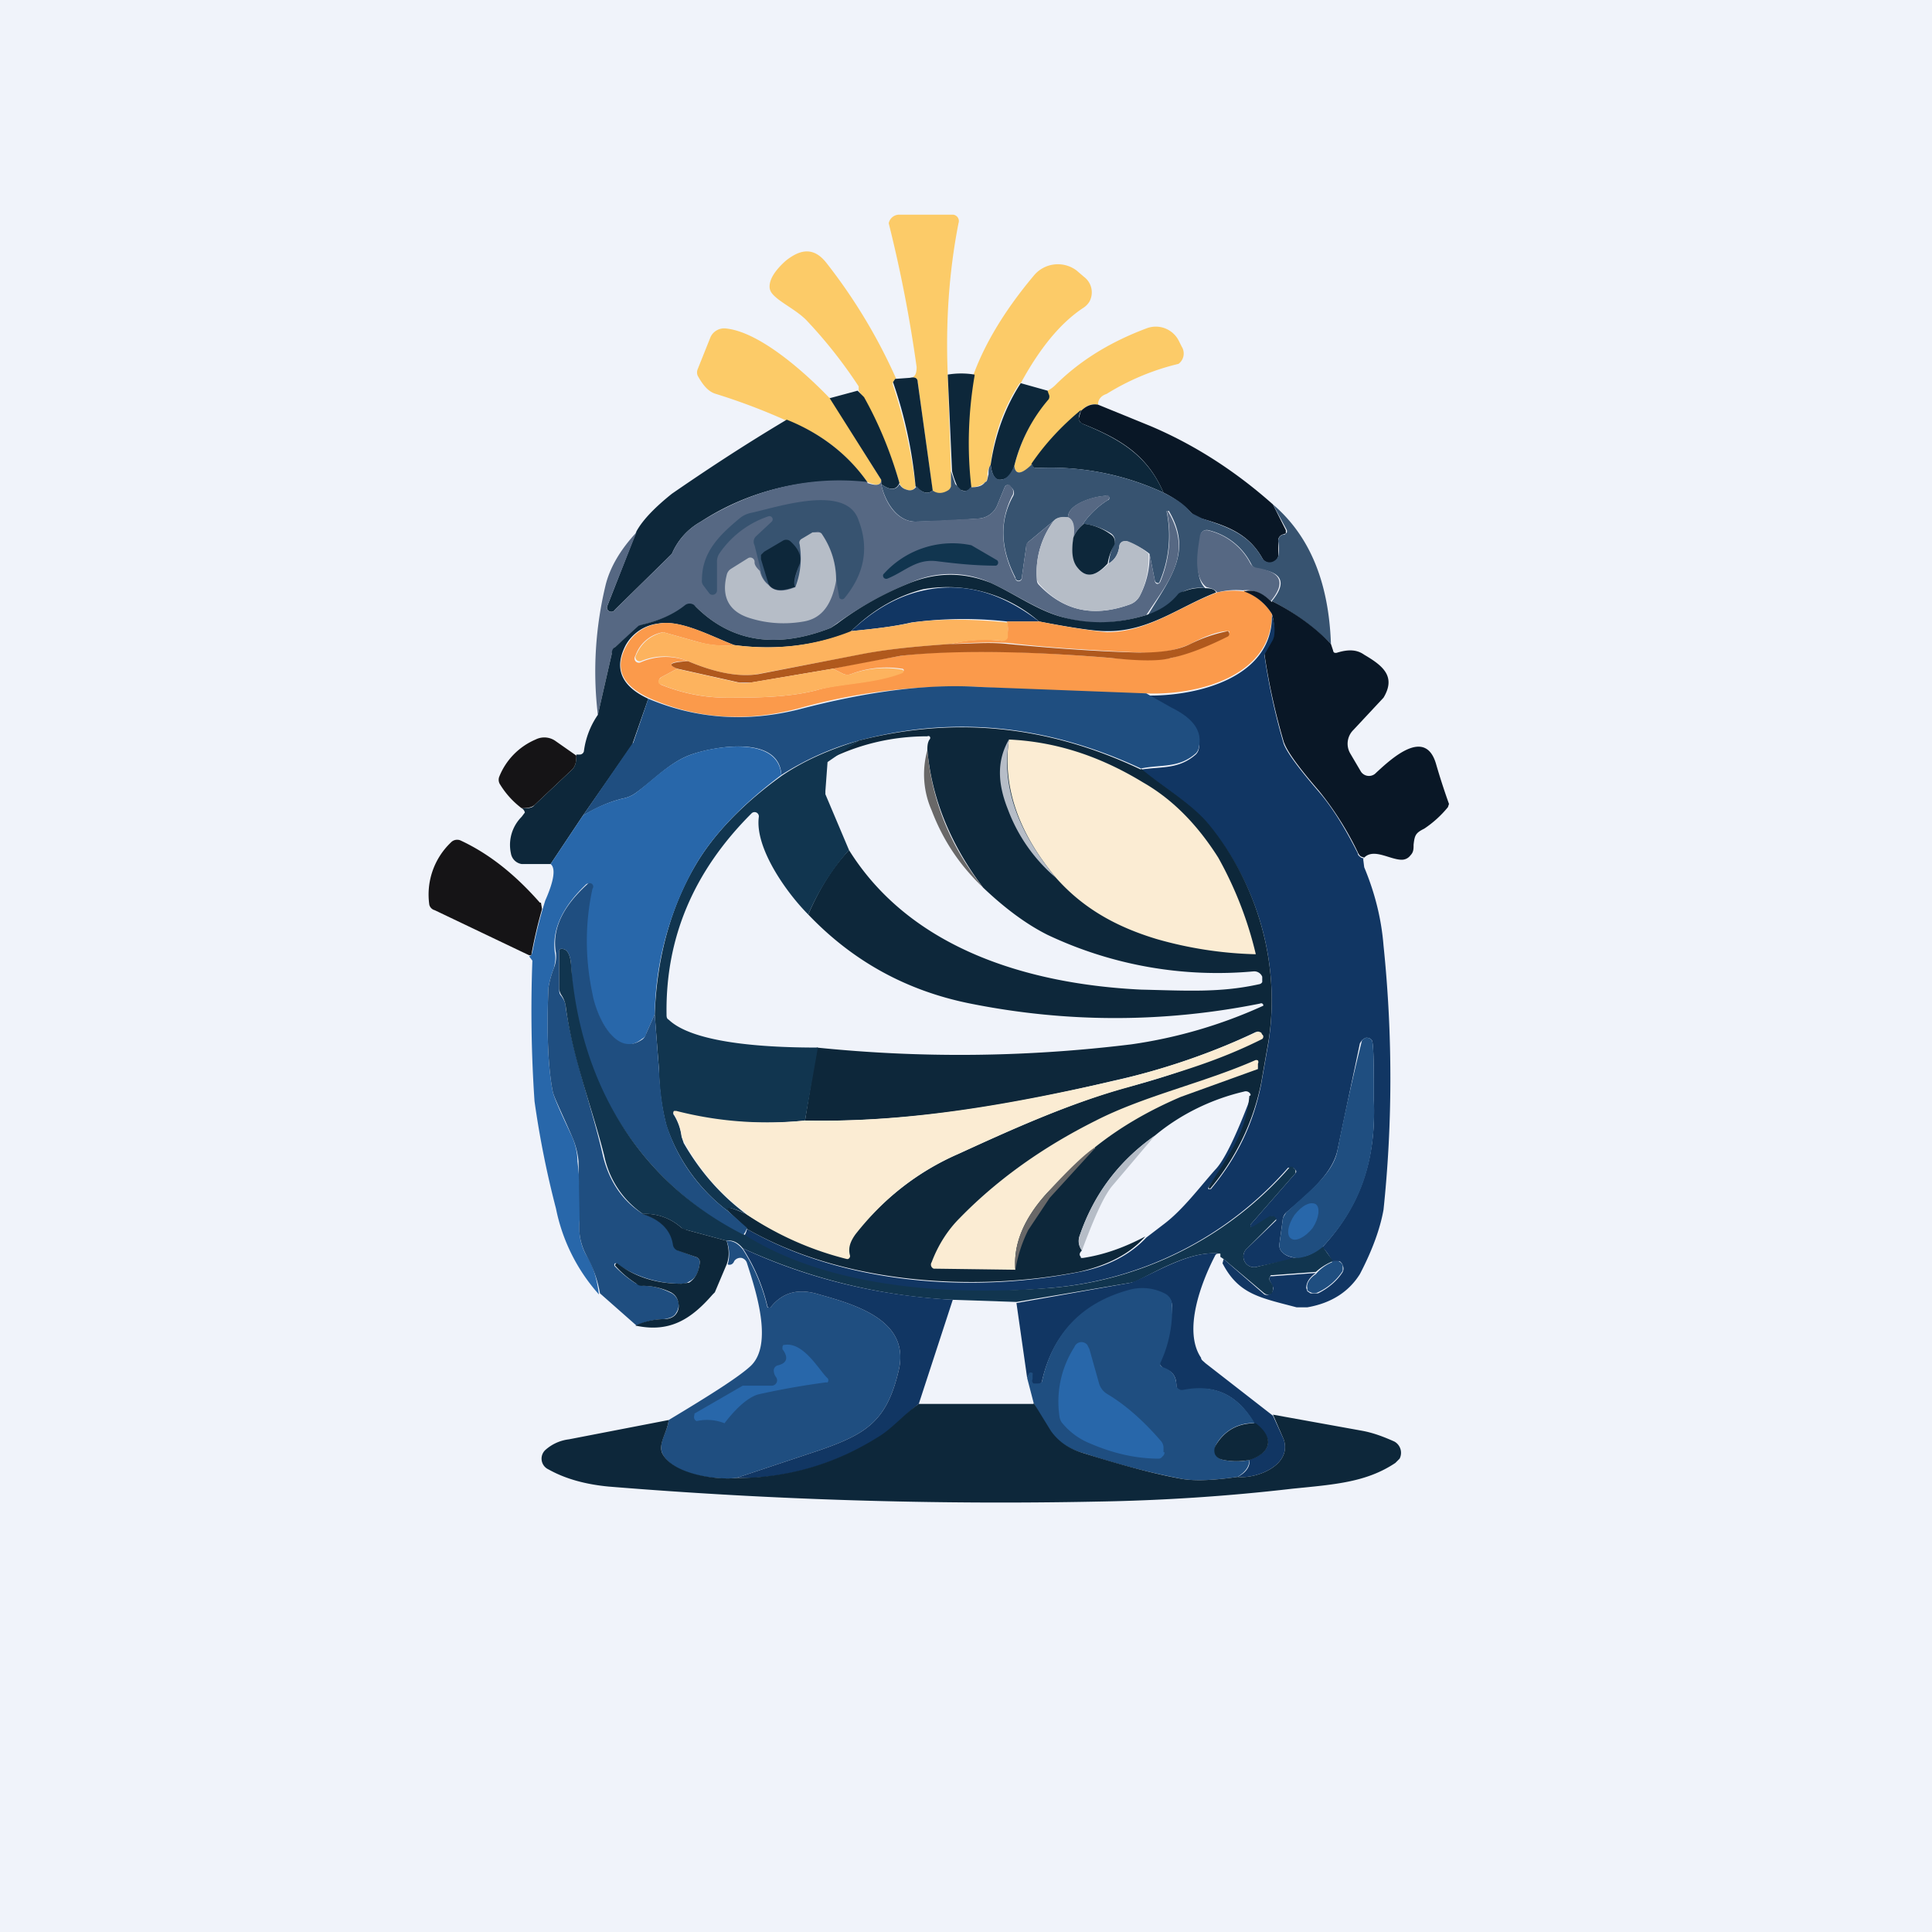 <!-- by TradingView --><svg width="18" height="18" viewBox="0 0 18 18" xmlns="http://www.w3.org/2000/svg"><path fill="#F0F3FA" d="M0 0h18v18H0z"/><path d="m8.83 3.5.03.9v.13a.06.06 0 0 1-.03.05.15.15 0 0 1-.14 0l-.14-1.02c0-.04-.03-.05-.08-.04.05 0 .07-.03.07-.1a12.64 12.64 0 0 0-.26-1.34.1.1 0 0 1 .1-.08h.5a.06.06 0 0 1 .05.08c-.09.46-.12.93-.1 1.41ZM8.34 3.53l-.02.03a.04.04 0 0 0 0 .03c.1.3.17.62.21.94-.01.03-.04.05-.09.03a.1.1 0 0 1-.06-.06 3.74 3.74 0 0 0-.36-.83L8 3.64V3.6a4.4 4.4 0 0 0-.49-.62c-.1-.1-.26-.17-.32-.25a.1.1 0 0 1-.02-.06c0-.07.05-.15.15-.24.15-.12.27-.12.38.02a5.11 5.11 0 0 1 .65 1.08ZM9.5 3.57a1.7 1.7 0 0 0-.27.76.17.17 0 0 0-.03.08c0 .04 0 .07-.02.08-.03.03-.08.05-.14.05-.04-.35-.03-.7.03-1.05.11-.3.3-.61.56-.92a.29.29 0 0 1 .4-.05l.07.06a.18.18 0 0 1 .05.23.18.18 0 0 1-.06.06c-.21.14-.4.37-.58.7ZM10.23 3.77c-.06-.01-.1 0-.16.06-.18.14-.33.3-.45.5-.1.09-.16.1-.17.01.06-.23.16-.44.31-.62a.06.06 0 0 0 0-.05v-.03a.28.28 0 0 0 .07-.05c.24-.24.53-.41.85-.53a.24.24 0 0 1 .3.11l.03.06a.12.12 0 0 1-.03.16 2.27 2.27 0 0 0-.67.28c-.06.02-.08.06-.08.1ZM7.73 3.7l.48.77c0 .05-.04.06-.13.02-.2-.27-.44-.46-.75-.57a5.8 5.8 0 0 0-.66-.25c-.07-.02-.12-.08-.17-.17a.08.08 0 0 1 0-.06l.12-.3a.14.14 0 0 1 .14-.08c.32.03.75.42.97.65Z" fill="#FCCB68"/><path d="M9.08 3.5c-.06.35-.07.7-.03 1.04-.02.03-.05.04-.08.03-.03 0-.05-.03-.06-.06a.75.75 0 0 1-.04-.12l-.04-.9a.76.76 0 0 1 .25 0ZM8.48 3.52c.04-.01.07 0 .07.04l.14 1.01c-.05.04-.1.02-.16-.04a4.13 4.13 0 0 0-.21-.97l.02-.03.14-.01ZM9.76 3.64l.01.03a.05.05 0 0 1 0 .05 1.5 1.5 0 0 0-.32.62c-.03.1-.08.13-.14.13-.04 0-.07-.05-.08-.14.04-.27.13-.53.28-.76l.25.07ZM7.99 3.64l.03.03.03.03c.14.25.25.52.33.8-.03.07-.09.07-.17.01v-.04l-.48-.76.26-.07Z" fill="#0D273A"/><path d="m10.23 3.77.49.2c.4.17.78.41 1.14.73l.12.24v.03l-.03.01a.06.06 0 0 0-.04.07v.13a.08.08 0 0 1-.15.02c-.13-.23-.33-.3-.57-.37a.22.22 0 0 1-.09-.05.88.88 0 0 0-.26-.19c-.15-.35-.4-.5-.75-.64a.06.06 0 0 1-.04-.05l.02-.07c.05-.05.1-.07.16-.06Z" fill="#091726"/><path d="M10.07 3.83a.19.19 0 0 0-.02.07l.01.03.03.02c.34.14.6.29.75.64a2.5 2.5 0 0 0-1.17-.23c-.04 0-.06-.01-.06-.04.13-.19.28-.35.46-.5ZM8.08 4.5a2.33 2.33 0 0 0-1.55.36.62.62 0 0 0-.27.3l-.53.52a.04.04 0 0 1-.07-.04l.27-.69c.06-.11.18-.23.33-.35.29-.2.65-.44 1.07-.69.3.12.56.31.75.58Z" fill="#0D273A"/><path d="M9.62 4.32c0 .03.01.04.05.04.4-.02.8.06 1.17.23.1.05.19.1.26.19l.1.05c.23.08.43.14.56.37a.08.08 0 0 0 .12.02.08.08 0 0 0 .03-.04.37.37 0 0 0 0-.13.06.06 0 0 1 .05-.07h.01l.02-.02v-.02l-.13-.24c.34.29.52.72.54 1.3a2.19 2.19 0 0 0-.55-.4c.14-.17.1-.27-.13-.3a.08.08 0 0 1-.06-.04.6.6 0 0 0-.4-.32.06.06 0 0 0-.07.03v.02c-.02.13-.07.39.04.49-.07-.01-.14 0-.2.03a.13.13 0 0 0-.04.03.73.73 0 0 1-.3.2c.2-.34.43-.59.2-.98h-.02v.01a1.1 1.1 0 0 1-.07.66.03.03 0 0 1-.04-.02l-.05-.25a.6.6 0 0 0-.21-.11.05.05 0 0 0-.07.03c-.01.09-.05.14-.1.17a.5.5 0 0 1 .05-.18.08.08 0 0 0-.03-.1.62.62 0 0 0-.26-.09.8.8 0 0 1 .23-.22.02.02 0 0 0-.01-.04c-.1 0-.36.07-.36.2-.06 0-.1 0-.13.03l-.24.2a.08.08 0 0 0-.02.05l-.04.28a.03.03 0 0 1-.06 0c-.14-.27-.15-.53-.02-.76a.06.06 0 0 0-.01-.07l-.02-.02a.03.03 0 0 0-.03-.01.03.03 0 0 0-.02.02l-.07.17a.2.2 0 0 1-.16.12 9.5 9.5 0 0 1-.6.03c-.18 0-.29-.2-.32-.35.08.06.14.06.17 0a.1.1 0 0 0 .06.05c.05.02.08 0 .1-.03.05.06.1.08.15.04.04.03.09.03.14 0a.06.06 0 0 0 .03-.04v-.14l.04.12.06.06c.04.01.06 0 .08-.03.07 0 .11-.01.14-.05.02 0 .02-.04.03-.07 0-.04 0-.06.02-.09.01.09.04.13.08.14.06 0 .1-.04.14-.13.01.09.07.08.17-.02Z" fill="#375370"/><path d="M8.08 4.5c.09.03.13.02.13-.03v.04c.03.16.14.35.32.35l.6-.03a.2.2 0 0 0 .16-.12l.07-.17a.03.03 0 0 1 .02-.02.03.03 0 0 1 .03 0l.02.03a.06.06 0 0 1 0 .07c-.12.24-.11.5.03.77a.03.03 0 0 0 .06-.01l.04-.28c0-.02 0-.04.02-.05l.24-.2a.8.8 0 0 0-.16.54c0 .02 0 .04.02.06.24.25.52.3.85.18a.17.17 0 0 0 .09-.08.8.8 0 0 0 .09-.39l.05.25a.03.03 0 0 0 .02.03.03.03 0 0 0 .03-.02 1.1 1.1 0 0 0 .06-.66.01.01 0 0 1 .01 0c.24.4.01.65-.2.97-.26.08-.52.1-.78.02-.22-.06-.45-.22-.67-.32a.9.9 0 0 0-.75 0 3.33 3.33 0 0 0-.74.42c-.51.2-.93.13-1.26-.2a.07.07 0 0 0-.09 0c-.1.07-.24.13-.4.17a.09.09 0 0 0-.04.02l-.22.19a.11.11 0 0 0-.03.06l-.13.57c-.05-.42-.02-.82.07-1.2.04-.17.14-.34.29-.5l-.27.68a.04.04 0 0 0 .07.04l.53-.52a.62.62 0 0 1 .27-.3c.48-.3 1-.43 1.55-.37Z" fill="#566883"/><path d="M10.1 4.88a.29.29 0 0 0-.1.13c.01-.1 0-.17-.05-.19 0-.13.25-.2.35-.2a.02.02 0 0 1 .03.03l-.01.01a.8.8 0 0 0-.23.22Z" fill="#566883"/><path d="M7.79 5.41a.73.73 0 0 0-.13-.43.06.06 0 0 0-.04-.03l-.04.01-.11.06a.04.04 0 0 0-.02.04c.02.16.01.3-.04.41-.02-.03 0-.1.03-.19.04-.08.01-.16-.08-.23a.06.06 0 0 0-.07 0l-.17.1a.06.06 0 0 0-.02.06l.07.24a.18.18 0 0 1-.08-.13l-.06-.24A.07.07 0 0 1 7.04 5l.15-.14a.03.03 0 0 0-.03-.05.9.9 0 0 0-.46.35.14.14 0 0 0-.02.08v.26a.04.04 0 0 1-.03.04.04.04 0 0 1-.04-.01l-.06-.08a.07.07 0 0 1-.01-.05c0-.26.17-.42.35-.57a.24.24 0 0 1 .1-.05c.24-.05.9-.28 1.01.07.1.26.05.5-.13.72a.03.03 0 0 1-.05 0l-.03-.17Z" fill="#375370"/><path d="M9.95 4.82c.05.02.07.08.05.2-.02.12 0 .21.04.27.08.1.17.08.29-.04.05-.03.09-.08.1-.17a.05.05 0 0 1 .05-.04h.02a.6.6 0 0 1 .2.12.8.8 0 0 1-.08.39.17.17 0 0 1-.09.08c-.33.12-.61.07-.84-.18a.1.1 0 0 1-.03-.06.8.8 0 0 1 .16-.54c.03-.03.07-.04.13-.03Z" fill="#B6BDC7"/><path d="M10.1 4.88c.08.01.17.04.25.1a.08.08 0 0 1 .03.1.5.5 0 0 0-.06.17c-.11.12-.2.14-.28.04-.05-.06-.06-.15-.04-.28a.29.29 0 0 1 .1-.13Z" fill="#0D273A"/><path d="M11.84 5.6c-.09-.08-.18-.11-.26-.1a.7.7 0 0 0-.24.02c-.02-.03-.06-.04-.1-.05-.13-.1-.08-.35-.06-.48a.06.06 0 0 1 .05-.05h.02a.6.6 0 0 1 .4.31.08.08 0 0 0 .06.04c.23.04.27.14.13.31Z" fill="#566883"/><path d="M7.79 5.41c-.04.22-.13.35-.3.38-.17.03-.34.02-.5-.03-.2-.06-.27-.2-.22-.4a.09.09 0 0 1 .04-.06l.16-.1a.04.04 0 0 1 .06.04c0 .03.03.06.05.08.01.05.04.1.08.13.05.06.13.07.25.02a.75.75 0 0 0 .04-.4.04.04 0 0 1 .02-.05l.1-.06h.05c.01 0 .03 0 .04.02.1.15.13.3.13.43Z" fill="#B6BDC7"/><path d="M7.4 5.47c-.11.04-.2.04-.24-.03l-.07-.23v-.04l.03-.03.17-.1a.06.06 0 0 1 .07 0c.09.08.12.16.08.24-.04.1-.05.16-.03.19Z" fill="#0D273A"/><path d="M8.27 5.39a.03.03 0 0 1-.04-.04l.01-.01a.86.86 0 0 1 .81-.26l.24.14a.03.03 0 0 1-.01.05c-.2 0-.38-.02-.54-.04-.2-.03-.3.09-.47.16Z" fill="#11354F"/><path d="M10.68 5.73c.12-.04.22-.1.3-.2a.13.13 0 0 1 .05-.02.42.42 0 0 1 .2-.03c.05 0 .09.01.1.04-.34.13-.63.37-1.03.36-.1 0-.31-.03-.62-.09a1.3 1.3 0 0 0-1.08-.3c-.23.06-.46.18-.68.4-.34.13-.7.17-1.08.12-.21-.08-.5-.24-.71-.2a.4.4 0 0 0-.3.2c-.11.21-.05.38.21.5l-.14.4-.01.03-.46.66-.3.45h-.27a.12.12 0 0 1-.1-.1.37.37 0 0 1 .1-.34l.03-.04a.06.06 0 0 0-.03-.04c.06 0 .1 0 .12-.03l.35-.33c.03-.03.04-.07.04-.14h.03A.04.04 0 0 0 5.44 7a.77.77 0 0 1 .13-.34l.13-.57c0-.03.01-.05.03-.06l.22-.2.03-.01c.17-.04.3-.1.4-.18a.07.07 0 0 1 .1.01c.33.33.75.4 1.26.2l.06-.04c.2-.15.43-.28.68-.38.25-.1.5-.1.75 0 .22.1.44.26.67.32.26.07.52.06.78-.02Z" fill="#0D273A"/><path d="M9.68 5.79h-.3a3.65 3.65 0 0 0-.89.01c-.17.04-.36.06-.56.08.21-.2.44-.33.68-.38.37-.08.72.02 1.07.29Z" fill="#113663"/><path d="M11.59 5.5c.11.05.2.12.26.22 0 .59-.71.76-1.17.74-.52 0-1.04-.03-1.56-.06a5.47 5.47 0 0 0-1.68.2c-.49.13-.95.1-1.4-.1-.25-.12-.32-.28-.2-.49a.4.4 0 0 1 .3-.2c.2-.04.49.12.7.2a.88.88 0 0 1-.34-.03l-.32-.09a.33.33 0 0 0-.26.22.04.04 0 0 0 .05.06.57.57 0 0 1 .44-.01c-.16 0-.2.03-.1.07l-.15.08a.04.04 0 0 0-.02.04.04.04 0 0 0 .02.03c.2.08.4.12.61.12.26 0 .57 0 .84-.07.23-.07.55-.06.8-.17a.02.02 0 0 0 .01-.02.02.02 0 0 0-.02-.01.92.92 0 0 0-.47.05.1.1 0 0 1-.07 0l-.1-.05c.31-.07.53-.1.63-.12.47-.06 1.12-.05 1.96.02.27.02.46.02.56 0a2.3 2.3 0 0 0 .54-.22.03.03 0 0 0 0-.03h-.03c-.09.01-.2.05-.33.12a.98.98 0 0 1-.47.08c-.4-.02-.8-.04-1.23-.09-.19-.01-.35 0-.53.01.15-.04.3-.05.47-.03a.05.05 0 0 0 .05-.04.24.24 0 0 0 0-.14h.3c.3.06.52.09.63.1.39 0 .68-.24 1.03-.37a.7.7 0 0 1 .25-.01Z" fill="#FB9A4B"/><path d="M11.85 5.6c.2.1.4.24.55.4l.02.06a.03.03 0 0 0 .01.02.04.04 0 0 0 .03 0c.1-.03.18-.03.25.02.17.1.3.2.18.4l-.28.3a.18.18 0 0 0-.03.22l.1.17a.09.09 0 0 0 .13.02c.15-.14.47-.44.57-.09a6.32 6.32 0 0 0 .12.37l-.01.03a1 1 0 0 1-.22.2c-.08.04-.09.06-.1.15 0 .04 0 .07-.03.1a.1.1 0 0 1-.08.04c-.11 0-.26-.11-.35-.02l-.03-.01a.09.09 0 0 1-.03-.04 2.93 2.93 0 0 0-.36-.57c-.19-.22-.3-.37-.33-.46a5.95 5.95 0 0 1-.18-.82l.08-.15v-.02a.4.4 0 0 0-.01-.2.5.5 0 0 0-.26-.21c.08-.02.16 0 .26.1Z" fill="#091726"/><path d="m12.7 8 .01.08c.1.24.16.48.18.73.09.87.08 1.7 0 2.46-.03.17-.1.37-.22.6-.1.16-.26.27-.49.31h-.1c-.34-.09-.54-.12-.69-.41l.01-.04.38.33a.06.06 0 0 0 .08-.07l-.03-.06a.03.03 0 0 1 .01-.04h.02l.4-.03c-.06.04-.09.09-.09.14l.01.03.03.02h.07c.1-.05.18-.12.23-.2a.07.07 0 0 0 0-.06.07.07 0 0 0-.03-.04h-.07a.45.45 0 0 0-.09-.13c.37-.4.5-.84.48-1.37 0-.25 0-.54-.02-.56a.06.06 0 0 0-.06-.02l-.03.02-.02.03-.21 1c-.05.22-.27.4-.48.58a.11.11 0 0 0-.03.07l-.03.22a.09.09 0 0 0 .03.08c.03.03.08.05.15.05l-.38.08a.1.1 0 0 1-.1-.17l.27-.26v-.01l-.02-.02a.03.03 0 0 0-.04 0l-.16.1h-.01l-.01-.01v-.02l.42-.48a.02.02 0 0 0 0-.03l-.02-.02h-.03a.04.04 0 0 0-.02 0A3.31 3.31 0 0 1 9.78 12c-.9.08-2.05.02-2.85-.48a.19.19 0 0 0 .03-.07c.9.52 2.11.6 3.1.4.26-.05.47-.16.62-.32l.17-.13c.17-.13.32-.33.47-.5.08-.08.19-.3.33-.67-.03.34-.2.56-.39.83a.02.02 0 0 0 0 .02h.02c.25-.3.4-.62.47-.98l.07-.4a2.56 2.56 0 0 0-.55-2c-.16-.2-.43-.36-.64-.53.19-.03.35 0 .51-.14a.1.1 0 0 0 .03-.06c.03-.18-.1-.3-.26-.37a2.6 2.6 0 0 1-.23-.12c.46.01 1.18-.16 1.17-.75a.4.4 0 0 1 .02.2l-.01.03-.08.14a5.95 5.95 0 0 0 .18.83c.03.08.14.23.33.45.12.14.24.33.36.57 0 .02.02.03.03.04l.03.01Z" fill="#113663"/><path d="M9.39 5.8v.14a.05.05 0 0 1-.06.03 1.4 1.4 0 0 0-.47.03c-.27.02-.54.04-.8.09l-1 .19c-.17.03-.39-.01-.65-.12a.57.57 0 0 0-.44 0 .04.04 0 0 1-.05-.04c.05-.13.14-.2.26-.23l.32.09c.12.03.23.04.34.03.38.05.74.01 1.09-.13.2-.02.39-.04.57-.08.21-.03.5-.04.89 0Z" fill="#FDB35E"/><path d="m7.76 6.23-.77.13h-.1l-.58-.13c-.1-.04-.06-.06.1-.07.26.11.48.15.66.12l.98-.19c.27-.05.53-.07.8-.09.19 0 .35-.02.54 0 .42.04.83.07 1.23.08.19 0 .35-.02.47-.08a1.39 1.39 0 0 1 .35-.12.03.03 0 0 1 0 .05c-.2.1-.38.17-.53.2-.1.03-.29.03-.56 0-.84-.07-1.5-.07-1.96-.02l-.63.12Z" fill="#B0591D"/><path d="m6.3 6.23.58.13a.3.3 0 0 0 .11 0l.77-.13.1.05a.1.1 0 0 0 .07 0 .92.92 0 0 1 .48-.04.02.02 0 0 1 0 .03c-.25.1-.57.1-.8.16-.27.07-.58.07-.84.07a1.62 1.62 0 0 1-.63-.13.04.04 0 0 1 0-.04l.02-.02.15-.08Z" fill="#FDB35E"/><path d="m10.68 6.46.23.13c.16.08.3.19.26.37a.1.1 0 0 1-.03.06c-.16.14-.32.1-.51.14-.86-.4-1.73-.5-2.63-.26-.26.07-.5.18-.72.32-.02-.37-.61-.27-.84-.19-.2.07-.35.24-.52.36a.3.3 0 0 1-.12.05c-.12.03-.24.08-.37.16l.46-.67.01-.01.14-.41c.45.19.92.22 1.4.1.65-.17 1.2-.24 1.68-.21l1.56.06Z" fill="#1F4E80"/><path d="M10.63 7.16c.2.17.48.33.64.53.44.54.66 1.28.55 2l-.07.4a2.2 2.2 0 0 1-.48.99l-.01-.02c.18-.29.35-.5.38-.85.01 0 .02-.01 0-.03a.05.05 0 0 0-.05-.01c-.3.07-.59.21-.83.41-.34.24-.57.55-.7.93-.02.05-.01.1.02.14-.02.02-.03.04-.01.06v.01h.02c.2-.03.39-.1.58-.2-.14.16-.35.27-.62.33-.98.19-2.2.11-3.09-.4l-.17-.16c-.05-.06 0-.05.16.02a2.94 2.94 0 0 0 .96.41.03.03 0 0 0 0-.02c-.01-.07 0-.13.05-.2.26-.32.58-.58.97-.75.48-.22 1.03-.47 1.57-.62a6.11 6.11 0 0 0 1.27-.48l-.01-.01-.02-.02a.05.05 0 0 0-.05 0c-.42.2-.86.35-1.32.45-.92.22-1.88.39-2.87.37l.11-.68c.98.1 1.95.09 2.93-.03a4.48 4.48 0 0 0 1.23-.36.02.02 0 0 0-.03-.02c-.9.18-1.8.18-2.7 0-.6-.12-1.1-.4-1.51-.83.1-.23.22-.43.38-.6.58.93 1.69 1.25 2.72 1.3.43.01.74.03 1.1-.05a.04.04 0 0 0 .03-.02V9.1a.08.08 0 0 0-.08-.05 3.7 3.7 0 0 1-1.92-.34c-.2-.1-.4-.25-.6-.44-.31-.41-.48-.84-.52-1.28 0-.03 0-.07.02-.1a.02.02 0 0 0 0-.03.02.02 0 0 0-.02 0c-.32 0-.63.07-.93.22L8 6.9c.9-.23 1.77-.14 2.63.27Z" fill="#0D273A"/><path d="M5.37 7.04c0 .06-.01.1-.04.13l-.35.33c-.02.02-.06.03-.12.03a.8.8 0 0 1-.2-.22.08.08 0 0 1-.01-.07.63.63 0 0 1 .34-.35.18.18 0 0 1 .18.01l.2.14Z" fill="#151416"/><path d="M9.84 8.18c-.36-.43-.5-.86-.44-1.29.43.02.84.15 1.25.4.28.16.51.4.7.7a3.48 3.48 0 0 1 .35.9h-.02a3.66 3.66 0 0 1-.9-.14c-.4-.12-.7-.3-.94-.57Z" fill="#FBECD3"/><path d="m8 6.9-.29.2-.02.27v.03l.22.52c-.15.17-.28.37-.38.6-.2-.2-.5-.62-.46-.91A.04.04 0 0 0 7 7.58c-.54.54-.8 1.16-.79 1.87 0 .02 0 .04.02.05.25.24 1.02.26 1.39.26l-.12.68a3.61 3.61 0 0 1-1.22-.08.02.02 0 0 0 0 .03.5.5 0 0 1 .07.2l.02.06c.15.26.34.48.58.66-.15-.07-.2-.07-.16-.02a1.66 1.66 0 0 1-.58-.8 2.14 2.14 0 0 1-.07-.52l-.04-.52c.02-.53.15-1 .38-1.39.17-.29.44-.57.8-.83.22-.15.46-.25.72-.33Z" fill="#11354F"/><path d="M9.4 6.9c-.07.42.08.85.44 1.28a1.54 1.54 0 0 1-.45-.64c-.1-.25-.1-.46.01-.65Z" fill="#B6BDC7"/><path d="M7.28 7.22c-.36.27-.63.55-.8.84a2.9 2.9 0 0 0-.38 1.39l-.08.18c0 .02-.02.04-.04.05-.25.2-.43-.24-.47-.42a2.34 2.34 0 0 1 0-1 .03.03 0 0 0-.05-.02c-.22.21-.32.42-.29.64.01.05 0 .1-.01.14a.9.9 0 0 0-.05.18c-.02.44 0 .77.04.97.01.05.07.19.18.42.03.07.05.15.05.23.02.16.03.34.02.55-.01.13.01.23.06.32.06.09.1.21.12.37a1.7 1.7 0 0 1-.4-.8 8.86 8.86 0 0 1-.2-1 12.41 12.41 0 0 1-.02-1.31l-.03-.04.02-.01.01-.03a4.25 4.25 0 0 1 .12-.48c.08-.18.1-.3.05-.34l.3-.45c.12-.08.25-.13.37-.16a.3.3 0 0 0 .12-.05c.16-.12.32-.29.52-.36.22-.08.82-.18.84.2Z" fill="#2867AA"/><path d="M9.16 8.27c-.21-.2-.37-.43-.48-.72a.83.83 0 0 1-.04-.56c.04.45.2.88.52 1.28Z" fill="#696868"/><path d="m5.04 8.41.01.06a4.25 4.25 0 0 0-.1.43h-.02l-.88-.42A.07.07 0 0 1 4 8.43a.67.67 0 0 1 .2-.58.08.08 0 0 1 .09-.02c.28.13.52.33.74.58Z" fill="#151416"/><path d="m6.1 9.45.04.52c.01.23.04.4.07.51.1.32.3.6.58.81l.17.15a.19.19 0 0 1-.04.07 2.96 2.96 0 0 1-1.6-2.53c-.01-.1-.04-.14-.09-.14a.02.02 0 0 0-.02.02v.35c0 .03 0 .05.02.07.02.03.04.06.04.1.07.47.25.95.35 1.4.06.23.18.41.37.53.17.05.26.15.29.29a.07.07 0 0 0 .04.05l.16.06a.05.05 0 0 1 .04.05c-.01.1-.04.15-.1.18a.11.11 0 0 1-.06.02 1.06 1.06 0 0 1-.62-.19h-.01a.02.02 0 0 0 0 .03c.06.06.13.12.2.16l.07.02c.1 0 .18.03.26.07a.14.14 0 0 1 .06.08.13.13 0 0 1-.02.1c-.02.04-.06.05-.11.06a.64.64 0 0 0-.26.06l-.34-.3a1.13 1.13 0 0 0-.13-.36.55.55 0 0 1-.06-.32l-.01-.55a.75.75 0 0 0-.06-.23c-.1-.23-.17-.37-.18-.42-.04-.2-.06-.53-.04-.97a.9.9 0 0 1 .05-.18.3.3 0 0 0 .02-.14c-.04-.22.06-.43.29-.64a.03.03 0 0 1 .05.04c-.07.32-.07.65 0 .98.03.18.21.61.47.42a.11.11 0 0 0 .03-.05l.08-.18Z" fill="#1F4E80"/><path d="M6.93 11.5c.8.51 1.94.57 2.85.5a3.31 3.31 0 0 0 2.24-1.13h.02l.01.01.02.02v.03l-.42.48v.02h.02l.16-.1h.04l.02.02a.01.01 0 0 1 0 .01l-.27.27a.1.1 0 0 0 .1.17l.38-.09c.08 0 .15-.04.22-.1l.1.14a.53.53 0 0 0-.16.1l-.4.03h-.02l-.01.02a.03.03 0 0 0 0 .03l.03.05v.04l-.01.03a.06.06 0 0 1-.07 0l-.38-.32-.03-.02v-.03c-.26-.03-.55.14-.77.25a.22.22 0 0 1-.06.02l-1.07.18-.59-.02a5.34 5.34 0 0 1-1.96-.48c-.04-.05-.09-.08-.15-.07l-.37-.1a.12.12 0 0 1-.05-.02.5.5 0 0 0-.36-.13.87.87 0 0 1-.36-.54c-.11-.44-.3-.92-.36-1.4a.25.25 0 0 0-.04-.1.12.12 0 0 1-.02-.06v-.35a.02.02 0 0 1 .02-.02c.05 0 .08.04.09.14.08 1.1.62 2.02 1.6 2.52Z" fill="#11354F"/><path d="M6.95 11.3c-.24-.17-.43-.4-.57-.65a.2.2 0 0 1-.03-.07.51.51 0 0 0-.07-.2.02.02 0 0 1 0-.03h.02c.39.1.79.13 1.2.09.99.02 1.95-.16 2.88-.37a6.72 6.72 0 0 0 1.34-.46l.03.01.01.02a.03.03 0 0 1 .01.02.03.03 0 0 1-.01.02c-.4.2-.74.3-1.25.45-.55.15-1.1.4-1.58.62-.39.17-.7.42-.96.75-.05.07-.07.13-.05.2a.03.03 0 0 1-.02.03h-.01a2.93 2.93 0 0 1-.94-.42Z" fill="#FBECD3"/><path d="M12.32 11.62a.44.44 0 0 1-.22.1c-.06 0-.12-.02-.15-.05a.09.09 0 0 1-.03-.08l.03-.22c0-.03.02-.05.03-.07.2-.19.44-.36.48-.58a20.67 20.67 0 0 1 .23-1.03l.03-.02a.06.06 0 0 1 .06.02c.02.02.02.3.02.56.02.53-.1.97-.48 1.37Z" fill="#1F4E80"/><path d="M10.2 10.7c-.09.05-.23.2-.44.41-.22.24-.32.48-.3.72l-.75-.01H8.7a.04.04 0 0 1-.02-.06c.06-.16.15-.3.26-.41.36-.37.79-.67 1.27-.91.45-.23 1-.35 1.48-.56a.03.03 0 0 1 .03 0 .03.03 0 0 1 0 .03v.05l-.72.26c-.28.12-.55.27-.8.47Z" fill="#FBECD3"/><path d="m10.76 10.58-.39.46c-.08.09-.17.29-.29.61a.15.15 0 0 1-.02-.14c.13-.38.36-.69.7-.93Z" fill="#B6BDC7"/><path d="m10.2 10.7-.42.46-.2.3a1.3 1.3 0 0 0-.12.37c-.02-.24.08-.48.3-.72.2-.22.35-.36.44-.42Z" fill="#696868"/><path d="M12.06 11.32c-.06.09-.08.19-.03.22.04.03.13-.01.2-.1.06-.09.07-.19.03-.22-.05-.03-.13.01-.2.1Z" fill="#2867AA"/><path d="M6.77 11.56c.02.07.03.14 0 .22l-.11.26-.02.02c-.2.23-.4.36-.72.29a.64.64 0 0 1 .26-.06c.06 0 .1-.02.12-.05a.12.12 0 0 0 .02-.1.13.13 0 0 0-.07-.1.61.61 0 0 0-.25-.06c-.03 0-.05 0-.07-.02a.89.89 0 0 1-.2-.17.02.02 0 0 1 .02-.02c.17.13.37.19.6.19l.07-.01c.06-.04.09-.1.1-.19a.05.05 0 0 0-.04-.05l-.17-.06a.07.07 0 0 1-.04-.05c-.02-.14-.12-.24-.29-.29a.5.5 0 0 1 .37.13l.05.02.37.1Z" fill="#0D273A"/><path d="M6.92 11.64a1.71 1.71 0 0 1 .23.54h.01a.02.02 0 0 0 .02 0c.11-.14.26-.18.45-.12.36.1.86.25.74.72-.11.46-.3.58-.73.73l-.78.26c-.18.02-.59-.02-.69-.23-.04-.1.05-.2.06-.31.4-.24.65-.4.76-.5.22-.2.05-.71-.03-.96a.07.07 0 0 0-.05-.05.07.07 0 0 0-.07.03c-.01.03-.04.04-.06.03a.35.35 0 0 0-.01-.22c.06 0 .1.02.15.08Z" fill="#1F4E80"/><path d="m8.88 12.1-.32.98c-.13.1-.23.22-.35.3-.42.26-.87.4-1.35.39l.78-.26c.43-.15.62-.27.73-.73.12-.47-.38-.62-.74-.72-.19-.06-.34-.02-.45.12a.02.02 0 0 1-.03-.01 1.71 1.71 0 0 0-.23-.54c.6.28 1.25.44 1.96.48ZM11.36 11.68c-.02 0-.03 0-.04.02-.13.25-.3.7-.13.95 0 .02.02.03.04.05l.63.49.1.22c.08.24-.25.37-.43.35.08-.04.12-.1.11-.16.21-.07.23-.21.05-.33-.16-.28-.38-.38-.67-.31a.05.05 0 0 1-.04-.01.05.05 0 0 1-.02-.04c0-.09-.04-.14-.12-.16l-.01-.01-.02-.02a.05.05 0 0 1 0-.04c.07-.14.1-.31.11-.51a.12.12 0 0 0-.07-.11.46.46 0 0 0-.34-.03c-.43.12-.7.4-.8.83 0 .03-.03.04-.06.04a.03.03 0 0 1-.04-.04l.01-.06a.02.02 0 0 0-.03 0l-.02.04-.1-.7 1.07-.19.05-.02c.22-.1.52-.28.77-.25Z" fill="#113663"/><path d="M12.41 11.75h.06a.07.07 0 0 1 .04.04v.05a.55.55 0 0 1-.23.2.08.08 0 0 1-.07 0 .07.07 0 0 1-.03-.02V12c-.01-.04.02-.09.08-.13.04-.05.1-.09.15-.11ZM11.7 13.26a.39.39 0 0 0-.37.2.1.1 0 0 0 0 .09l.02.03a.1.1 0 0 0 .04.02c.1.02.18.02.25 0 0 .06-.03.11-.11.16-.21.03-.38.04-.51.02a7.17 7.17 0 0 1-.92-.24.6.6 0 0 1-.32-.2 3.08 3.08 0 0 1-.15-.27l-.06-.23.02-.05a.02.02 0 0 1 .02 0h.01v.06a.03.03 0 0 0 .01.04h.02c.03 0 .06 0 .06-.03.1-.44.37-.72.8-.84a.46.46 0 0 1 .34.03.12.12 0 0 1 .07.11 1.17 1.17 0 0 1-.11.54v.02a.05.05 0 0 0 .03.02c.08.03.12.08.12.17a.05.05 0 0 0 .02.03l.02.01h.02c.29-.06.51.04.67.31Z" fill="#1F4E80"/><path d="M10.85 13.53a.05.05 0 0 1-.02.04.05.05 0 0 1-.03.02c-.22 0-.43-.05-.64-.14a.65.65 0 0 1-.27-.2.14.14 0 0 1-.02-.06.94.94 0 0 1 .14-.64.07.07 0 0 1 .12-.02l.02.04.09.32a.17.17 0 0 0 .08.1c.15.09.32.23.5.44a.1.1 0 0 1 .02.05v.05ZM6.75 13.26a.44.44 0 0 0-.26-.02c-.02-.01-.03-.03-.02-.06v-.01l.45-.26h.27a.05.05 0 0 0 .04-.08.1.1 0 0 1-.02-.05.05.05 0 0 1 .04-.06c.08-.02.1-.07.04-.15v-.02a.03.03 0 0 1 .01-.02h.01c.18-.03.33.25.4.31a.03.03 0 0 1 0 .04h-.02a7.3 7.3 0 0 0-.62.11c-.08.02-.19.1-.32.27Z" fill="#2867AA"/><path d="m9.63 13.07.16.26c.07.1.17.17.31.21.38.12.69.2.92.24.13.02.3.01.51-.02.18.02.51-.11.43-.35l-.1-.23.83.15c.11.02.21.06.3.1a.12.12 0 0 1 .05.16l-.04.04c-.27.18-.56.2-.96.24-.6.07-1.21.11-1.82.12a44.9 44.9 0 0 1-4.55-.14c-.21-.02-.4-.07-.56-.16a.11.11 0 0 1-.03-.18.4.4 0 0 1 .22-.1l.93-.18c-.01.11-.1.22-.06.31.1.2.52.25.69.23.48 0 .93-.13 1.35-.4.12-.08.22-.2.35-.29h1.07Z" fill="#0D273A"/><path d="M11.7 13.26c.17.13.15.27-.05.34a.61.61 0 0 1-.26 0 .1.1 0 0 1-.07-.05.1.1 0 0 1 .01-.09c.08-.13.2-.2.36-.2Z" fill="#0D273A"/></svg>